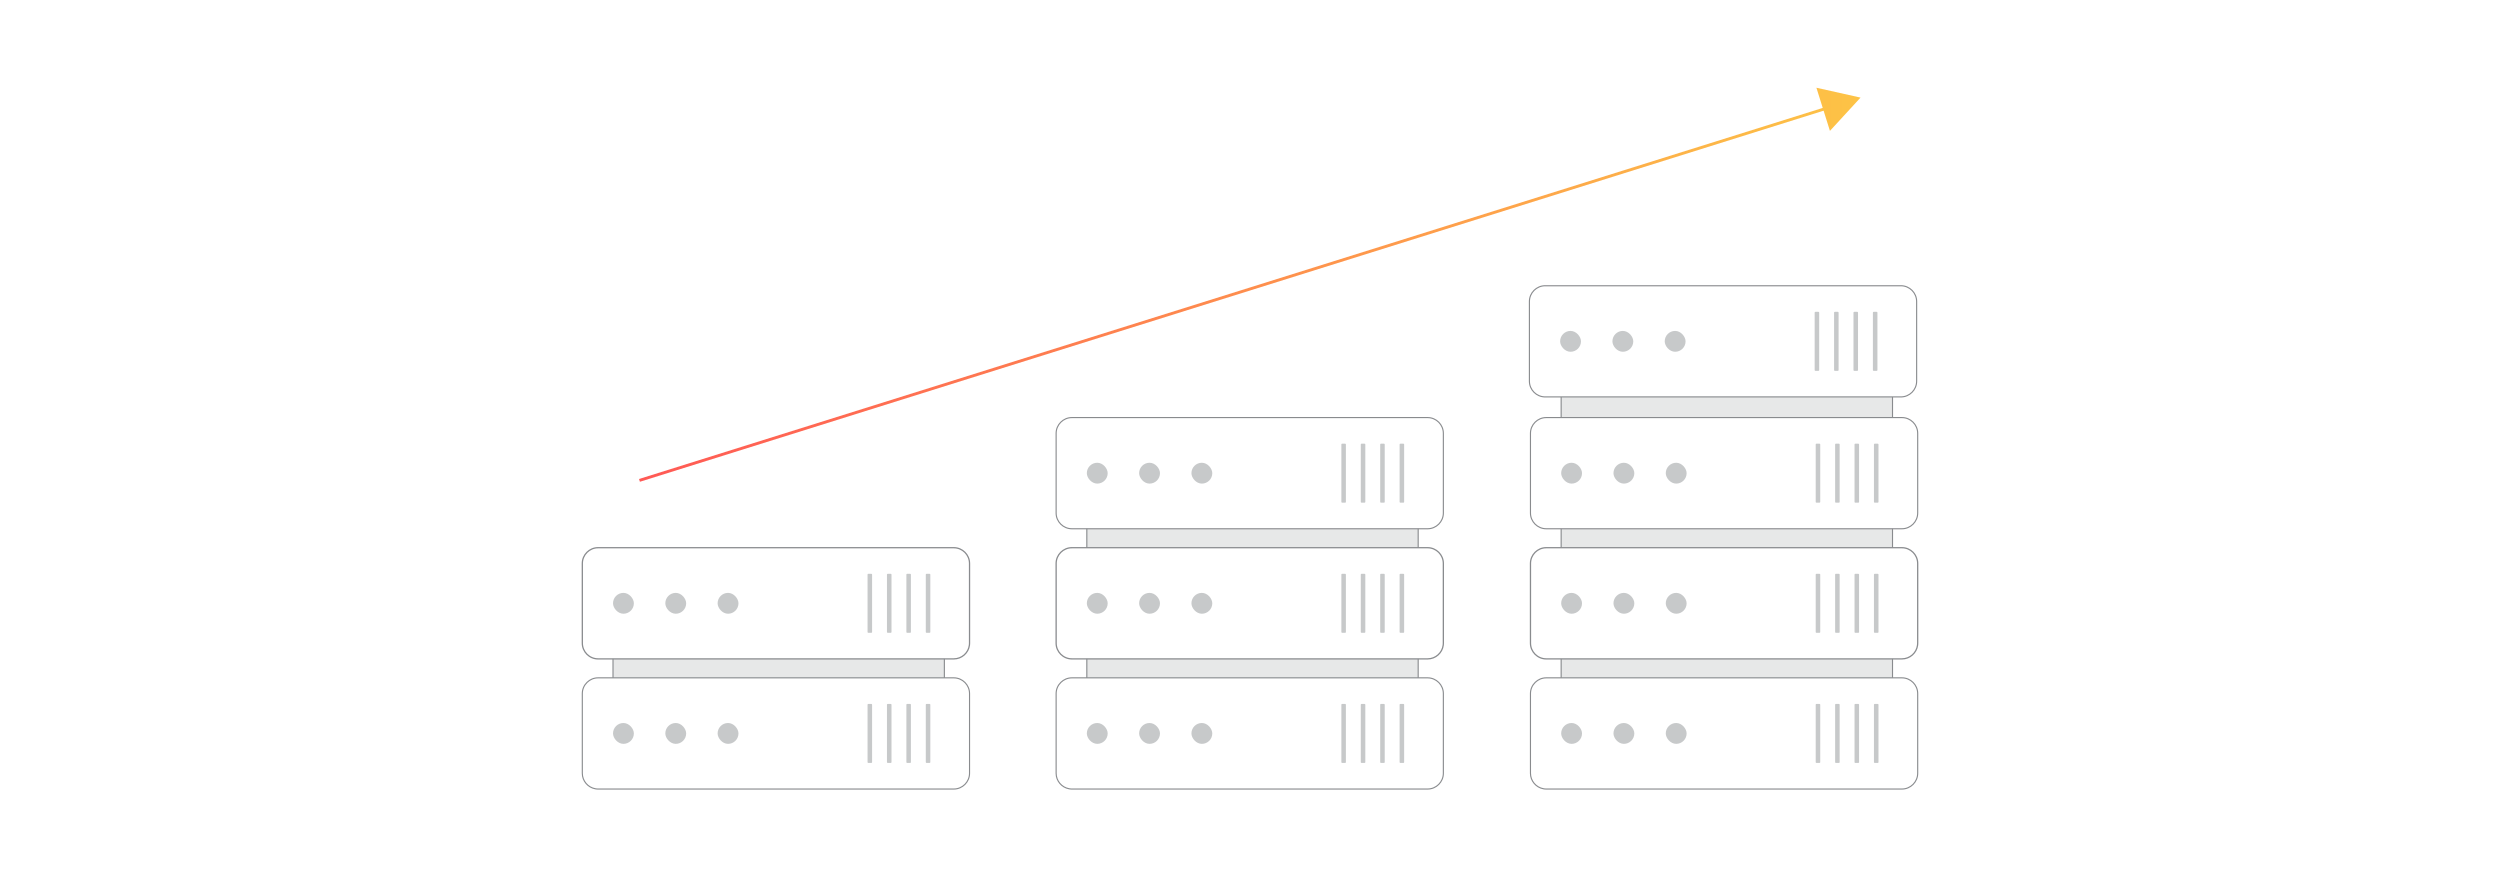 <?xml version="1.0" encoding="UTF-8"?><svg id="Layer_1" xmlns="http://www.w3.org/2000/svg" xmlns:xlink="http://www.w3.org/1999/xlink" viewBox="0 0 860 300"><defs><filter id="drop-shadow-1" filterUnits="userSpaceOnUse"><feOffset dx="0" dy="5"/><feGaussianBlur result="blur" stdDeviation="4"/><feFlood flood-color="#333" flood-opacity=".09"/><feComposite in2="blur" operator="in"/><feComposite in="SourceGraphic"/></filter><filter id="drop-shadow-2" filterUnits="userSpaceOnUse"><feOffset dx="0" dy="5"/><feGaussianBlur result="blur-2" stdDeviation="4"/><feFlood flood-color="#333" flood-opacity=".09"/><feComposite in2="blur-2" operator="in"/><feComposite in="SourceGraphic"/></filter><filter id="drop-shadow-3" filterUnits="userSpaceOnUse"><feOffset dx="0" dy="5"/><feGaussianBlur result="blur-3" stdDeviation="4"/><feFlood flood-color="#333" flood-opacity=".09"/><feComposite in2="blur-3" operator="in"/><feComposite in="SourceGraphic"/></filter><linearGradient id="linear-gradient" x1="219.827" y1="101.085" x2="640.173" y2="101.085" gradientUnits="userSpaceOnUse"><stop offset="0" stop-color="#ff5955"/><stop offset=".999" stop-color="#fdc346"/></linearGradient><linearGradient id="linear-gradient-2" x1="219.827" y1="37.601" x2="640.173" y2="37.601" xlink:href="#linear-gradient"/></defs><rect width="860" height="300" rx="5" ry="5" fill="#fff" stroke-width="0"/><g filter="url(#drop-shadow-1)"><path d="M651.024,125.305v134.325c0,1.25-.633,2.309-1.479,2.633-.178.072-.365.108-.552.108h-109.914c-1.123,0-2.041-1.226-2.041-2.741V125.305c0-1.503.918-2.73,2.041-2.73h109.914c1.114,0,2.032,1.226,2.032,2.73Z" fill="#e7e8e8" stroke="#898b8e" stroke-miterlimit="10" stroke-width=".39"/><path d="M659.686,144.065v27.421c0,2.976-2.433,5.409-5.409,5.409h-122.381c-2.976,0-5.418-2.433-5.418-5.409v-27.421c0-2.976,2.442-5.418,5.418-5.418h122.381c2.976,0,5.409,2.442,5.409,5.418Z" fill="#fff" stroke="#898b8e" stroke-miterlimit="10" stroke-width=".39"/><rect x="537.041" y="154.188" width="7.175" height="7.175" rx="3.587" ry="3.587" fill="#c7c9ca" stroke-width="0"/><rect x="555.033" y="154.188" width="7.175" height="7.175" rx="3.587" ry="3.587" fill="#c7c9ca" stroke-width="0"/><rect x="573.024" y="154.188" width="7.175" height="7.175" rx="3.587" ry="3.587" fill="#c7c9ca" stroke-width="0"/><rect x="624.604" y="147.622" width="1.557" height="20.306" rx=".248" ry=".248" fill="#c7c9ca" stroke-width="0"/><rect x="631.282" y="147.622" width="1.557" height="20.306" rx=".248" ry=".248" fill="#c7c9ca" stroke-width="0"/><rect x="637.96" y="147.622" width="1.557" height="20.306" rx=".248" ry=".248" fill="#c7c9ca" stroke-width="0"/><rect x="644.639" y="147.622" width="1.557" height="20.306" rx=".248" ry=".248" fill="#c7c9ca" stroke-width="0"/><path d="M659.325,98.712v27.421c0,2.976-2.433,5.409-5.409,5.409h-122.381c-2.976,0-5.418-2.433-5.418-5.409v-27.421c0-2.976,2.442-5.418,5.418-5.418h122.381c2.976,0,5.409,2.442,5.409,5.418Z" fill="#fff" stroke="#898b8e" stroke-miterlimit="10" stroke-width=".39"/><rect x="536.68" y="108.835" width="7.175" height="7.175" rx="3.587" ry="3.587" fill="#c7c9ca" stroke-width="0"/><rect x="554.671" y="108.835" width="7.175" height="7.175" rx="3.587" ry="3.587" fill="#c7c9ca" stroke-width="0"/><rect x="572.662" y="108.835" width="7.175" height="7.175" rx="3.587" ry="3.587" fill="#c7c9ca" stroke-width="0"/><rect x="624.242" y="102.27" width="1.557" height="20.306" rx=".248" ry=".248" fill="#c7c9ca" stroke-width="0"/><rect x="630.92" y="102.27" width="1.557" height="20.306" rx=".248" ry=".248" fill="#c7c9ca" stroke-width="0"/><rect x="637.599" y="102.27" width="1.557" height="20.306" rx=".248" ry=".248" fill="#c7c9ca" stroke-width="0"/><rect x="644.277" y="102.27" width="1.557" height="20.306" rx=".248" ry=".248" fill="#c7c9ca" stroke-width="0"/><path d="M659.685,188.831v27.417c0,.221-.013.442-.039.656-.325,2.67-2.618,4.756-5.373,4.756h-122.377c-2.976,0-5.412-2.436-5.412-5.412v-27.417c0-2.982,2.436-5.418,5.412-5.418h122.377c2.976,0,5.412,2.436,5.412,5.418Z" fill="#fff" stroke="#898b8e" stroke-miterlimit="10" stroke-width=".446"/><rect x="537.041" y="198.95" width="7.175" height="7.175" rx="3.587" ry="3.587" fill="#c7c9ca" stroke-width="0"/><rect x="555.033" y="198.95" width="7.175" height="7.175" rx="3.587" ry="3.587" fill="#c7c9ca" stroke-width="0"/><rect x="573.024" y="198.95" width="7.175" height="7.175" rx="3.587" ry="3.587" fill="#c7c9ca" stroke-width="0"/><rect x="624.604" y="192.385" width="1.557" height="20.306" rx=".248" ry=".248" fill="#c7c9ca" stroke-width="0"/><rect x="631.282" y="192.385" width="1.557" height="20.306" rx=".248" ry=".248" fill="#c7c9ca" stroke-width="0"/><rect x="637.96" y="192.385" width="1.557" height="20.306" rx=".248" ry=".248" fill="#c7c9ca" stroke-width="0"/><rect x="644.639" y="192.385" width="1.557" height="20.306" rx=".248" ry=".248" fill="#c7c9ca" stroke-width="0"/><path d="M659.686,233.589v27.421c0,2.976-2.433,5.418-5.409,5.418h-122.381c-.339,0-.659-.027-.98-.098-2.513-.454-4.438-2.682-4.438-5.32v-27.421c0-1.515.633-2.887,1.649-3.868.971-.954,2.308-1.542,3.769-1.542h122.381c2.976,0,5.409,2.433,5.409,5.409Z" fill="#fff" stroke="#898b8e" stroke-miterlimit="10" stroke-width=".39"/><rect x="537.041" y="243.713" width="7.175" height="7.175" rx="3.587" ry="3.587" fill="#c7c9ca" stroke-width="0"/><rect x="555.033" y="243.713" width="7.175" height="7.175" rx="3.587" ry="3.587" fill="#c7c9ca" stroke-width="0"/><rect x="573.024" y="243.713" width="7.175" height="7.175" rx="3.587" ry="3.587" fill="#c7c9ca" stroke-width="0"/><rect x="624.604" y="237.148" width="1.557" height="20.306" rx=".248" ry=".248" fill="#c7c9ca" stroke-width="0"/><rect x="631.282" y="237.148" width="1.557" height="20.306" rx=".248" ry=".248" fill="#c7c9ca" stroke-width="0"/><rect x="637.96" y="237.148" width="1.557" height="20.306" rx=".248" ry=".248" fill="#c7c9ca" stroke-width="0"/><rect x="644.639" y="237.148" width="1.557" height="20.306" rx=".248" ry=".248" fill="#c7c9ca" stroke-width="0"/></g><g filter="url(#drop-shadow-2)"><path d="M487.852,171.067v89.478c0,.833-.633,1.538-1.479,1.754-.178.048-.365.072-.552.072h-109.914c-1.123,0-2.041-.817-2.041-1.826v-89.478c0-1.001.918-1.818,2.041-1.818h109.914c1.114,0,2.032.817,2.032,1.818Z" fill="#e7e8e8" stroke="#898b8e" stroke-miterlimit="10" stroke-width=".39"/><path d="M496.514,144.065v27.421c0,2.976-2.433,5.409-5.409,5.409h-122.381c-2.976,0-5.418-2.433-5.418-5.409v-27.421c0-2.976,2.442-5.418,5.418-5.418h122.381c2.976,0,5.409,2.442,5.409,5.418Z" fill="#fff" stroke="#898b8e" stroke-miterlimit="10" stroke-width=".39"/><rect x="373.869" y="154.188" width="7.175" height="7.175" rx="3.587" ry="3.587" fill="#c7c9ca" stroke-width="0"/><rect x="391.86" y="154.188" width="7.175" height="7.175" rx="3.587" ry="3.587" fill="#c7c9ca" stroke-width="0"/><rect x="409.851" y="154.188" width="7.175" height="7.175" rx="3.587" ry="3.587" fill="#c7c9ca" stroke-width="0"/><rect x="461.431" y="147.622" width="1.557" height="20.306" rx=".248" ry=".248" fill="#c7c9ca" stroke-width="0"/><rect x="468.109" y="147.622" width="1.557" height="20.306" rx=".248" ry=".248" fill="#c7c9ca" stroke-width="0"/><rect x="474.788" y="147.622" width="1.557" height="20.306" rx=".248" ry=".248" fill="#c7c9ca" stroke-width="0"/><rect x="481.466" y="147.622" width="1.557" height="20.306" rx=".248" ry=".248" fill="#c7c9ca" stroke-width="0"/><path d="M496.512,188.831v27.417c0,.221-.013.442-.039.656-.325,2.67-2.618,4.756-5.373,4.756h-122.377c-2.976,0-5.412-2.436-5.412-5.412v-27.417c0-2.982,2.436-5.418,5.412-5.418h122.377c2.976,0,5.412,2.436,5.412,5.418Z" fill="#fff" stroke="#898b8e" stroke-miterlimit="10" stroke-width=".446"/><rect x="373.869" y="198.95" width="7.175" height="7.175" rx="3.587" ry="3.587" fill="#c7c9ca" stroke-width="0"/><rect x="391.86" y="198.95" width="7.175" height="7.175" rx="3.587" ry="3.587" fill="#c7c9ca" stroke-width="0"/><rect x="409.851" y="198.95" width="7.175" height="7.175" rx="3.587" ry="3.587" fill="#c7c9ca" stroke-width="0"/><rect x="461.431" y="192.385" width="1.557" height="20.306" rx=".248" ry=".248" fill="#c7c9ca" stroke-width="0"/><rect x="468.109" y="192.385" width="1.557" height="20.306" rx=".248" ry=".248" fill="#c7c9ca" stroke-width="0"/><rect x="474.788" y="192.385" width="1.557" height="20.306" rx=".248" ry=".248" fill="#c7c9ca" stroke-width="0"/><rect x="481.466" y="192.385" width="1.557" height="20.306" rx=".248" ry=".248" fill="#c7c9ca" stroke-width="0"/><path d="M496.514,233.589v27.421c0,2.976-2.433,5.418-5.409,5.418h-122.381c-.339,0-.659-.027-.98-.098-2.513-.454-4.438-2.682-4.438-5.32v-27.421c0-1.515.633-2.887,1.649-3.868.971-.954,2.308-1.542,3.769-1.542h122.381c2.976,0,5.409,2.433,5.409,5.409Z" fill="#fff" stroke="#898b8e" stroke-miterlimit="10" stroke-width=".39"/><rect x="373.869" y="243.713" width="7.175" height="7.175" rx="3.587" ry="3.587" fill="#c7c9ca" stroke-width="0"/><rect x="391.86" y="243.713" width="7.175" height="7.175" rx="3.587" ry="3.587" fill="#c7c9ca" stroke-width="0"/><rect x="409.851" y="243.713" width="7.175" height="7.175" rx="3.587" ry="3.587" fill="#c7c9ca" stroke-width="0"/><rect x="461.431" y="237.148" width="1.557" height="20.306" rx=".248" ry=".248" fill="#c7c9ca" stroke-width="0"/><rect x="468.109" y="237.148" width="1.557" height="20.306" rx=".248" ry=".248" fill="#c7c9ca" stroke-width="0"/><rect x="474.788" y="237.148" width="1.557" height="20.306" rx=".248" ry=".248" fill="#c7c9ca" stroke-width="0"/><rect x="481.466" y="237.148" width="1.557" height="20.306" rx=".248" ry=".248" fill="#c7c9ca" stroke-width="0"/></g><g filter="url(#drop-shadow-3)"><path d="M324.86,191.988v68.975c0,.642-.633,1.185-1.479,1.352-.178.037-.365.056-.552.056h-109.914c-1.123,0-2.041-.63-2.041-1.408v-68.975c0-.772.918-1.402,2.041-1.402h109.914c1.114,0,2.032.63,2.032,1.402Z" fill="#e7e8e8" stroke="#898b8e" stroke-miterlimit="10" stroke-width=".39"/><path d="M333.521,188.831v27.417c0,.221-.013.442-.039.656-.325,2.67-2.618,4.756-5.373,4.756h-122.377c-2.976,0-5.412-2.436-5.412-5.412v-27.417c0-2.982,2.436-5.418,5.412-5.418h122.377c2.976,0,5.412,2.436,5.412,5.418Z" fill="#fff" stroke="#898b8e" stroke-miterlimit="10" stroke-width=".446"/><rect x="210.877" y="198.95" width="7.175" height="7.175" rx="3.587" ry="3.587" fill="#c7c9ca" stroke-width="0"/><rect x="228.868" y="198.95" width="7.175" height="7.175" rx="3.587" ry="3.587" fill="#c7c9ca" stroke-width="0"/><rect x="246.86" y="198.95" width="7.175" height="7.175" rx="3.587" ry="3.587" fill="#c7c9ca" stroke-width="0"/><rect x="298.439" y="192.385" width="1.557" height="20.306" rx=".248" ry=".248" fill="#c7c9ca" stroke-width="0"/><rect x="305.118" y="192.385" width="1.557" height="20.306" rx=".248" ry=".248" fill="#c7c9ca" stroke-width="0"/><rect x="311.796" y="192.385" width="1.557" height="20.306" rx=".248" ry=".248" fill="#c7c9ca" stroke-width="0"/><rect x="318.474" y="192.385" width="1.557" height="20.306" rx=".248" ry=".248" fill="#c7c9ca" stroke-width="0"/><path d="M333.522,233.589v27.421c0,2.976-2.433,5.418-5.409,5.418h-122.381c-.339,0-.659-.027-.98-.098-2.513-.454-4.438-2.682-4.438-5.32v-27.421c0-1.515.633-2.887,1.649-3.868.971-.954,2.308-1.542,3.769-1.542h122.381c2.976,0,5.409,2.433,5.409,5.409Z" fill="#fff" stroke="#898b8e" stroke-miterlimit="10" stroke-width=".39"/><rect x="210.877" y="243.713" width="7.175" height="7.175" rx="3.587" ry="3.587" fill="#c7c9ca" stroke-width="0"/><rect x="228.868" y="243.713" width="7.175" height="7.175" rx="3.587" ry="3.587" fill="#c7c9ca" stroke-width="0"/><rect x="246.86" y="243.713" width="7.175" height="7.175" rx="3.587" ry="3.587" fill="#c7c9ca" stroke-width="0"/><rect x="298.439" y="237.148" width="1.557" height="20.306" rx=".248" ry=".248" fill="#c7c9ca" stroke-width="0"/><rect x="305.118" y="237.148" width="1.557" height="20.306" rx=".248" ry=".248" fill="#c7c9ca" stroke-width="0"/><rect x="311.796" y="237.148" width="1.557" height="20.306" rx=".248" ry=".248" fill="#c7c9ca" stroke-width="0"/><rect x="318.474" y="237.148" width="1.557" height="20.306" rx=".248" ry=".248" fill="#c7c9ca" stroke-width="0"/></g><line x1="219.977" y1="165.249" x2="629.341" y2="36.921" fill="none" stroke="url(#linear-gradient)" stroke-miterlimit="10"/><polygon points="629.496 45.024 640.023 33.572 624.842 30.179 629.496 45.024" fill="url(#linear-gradient-2)" stroke-width="0"/></svg>